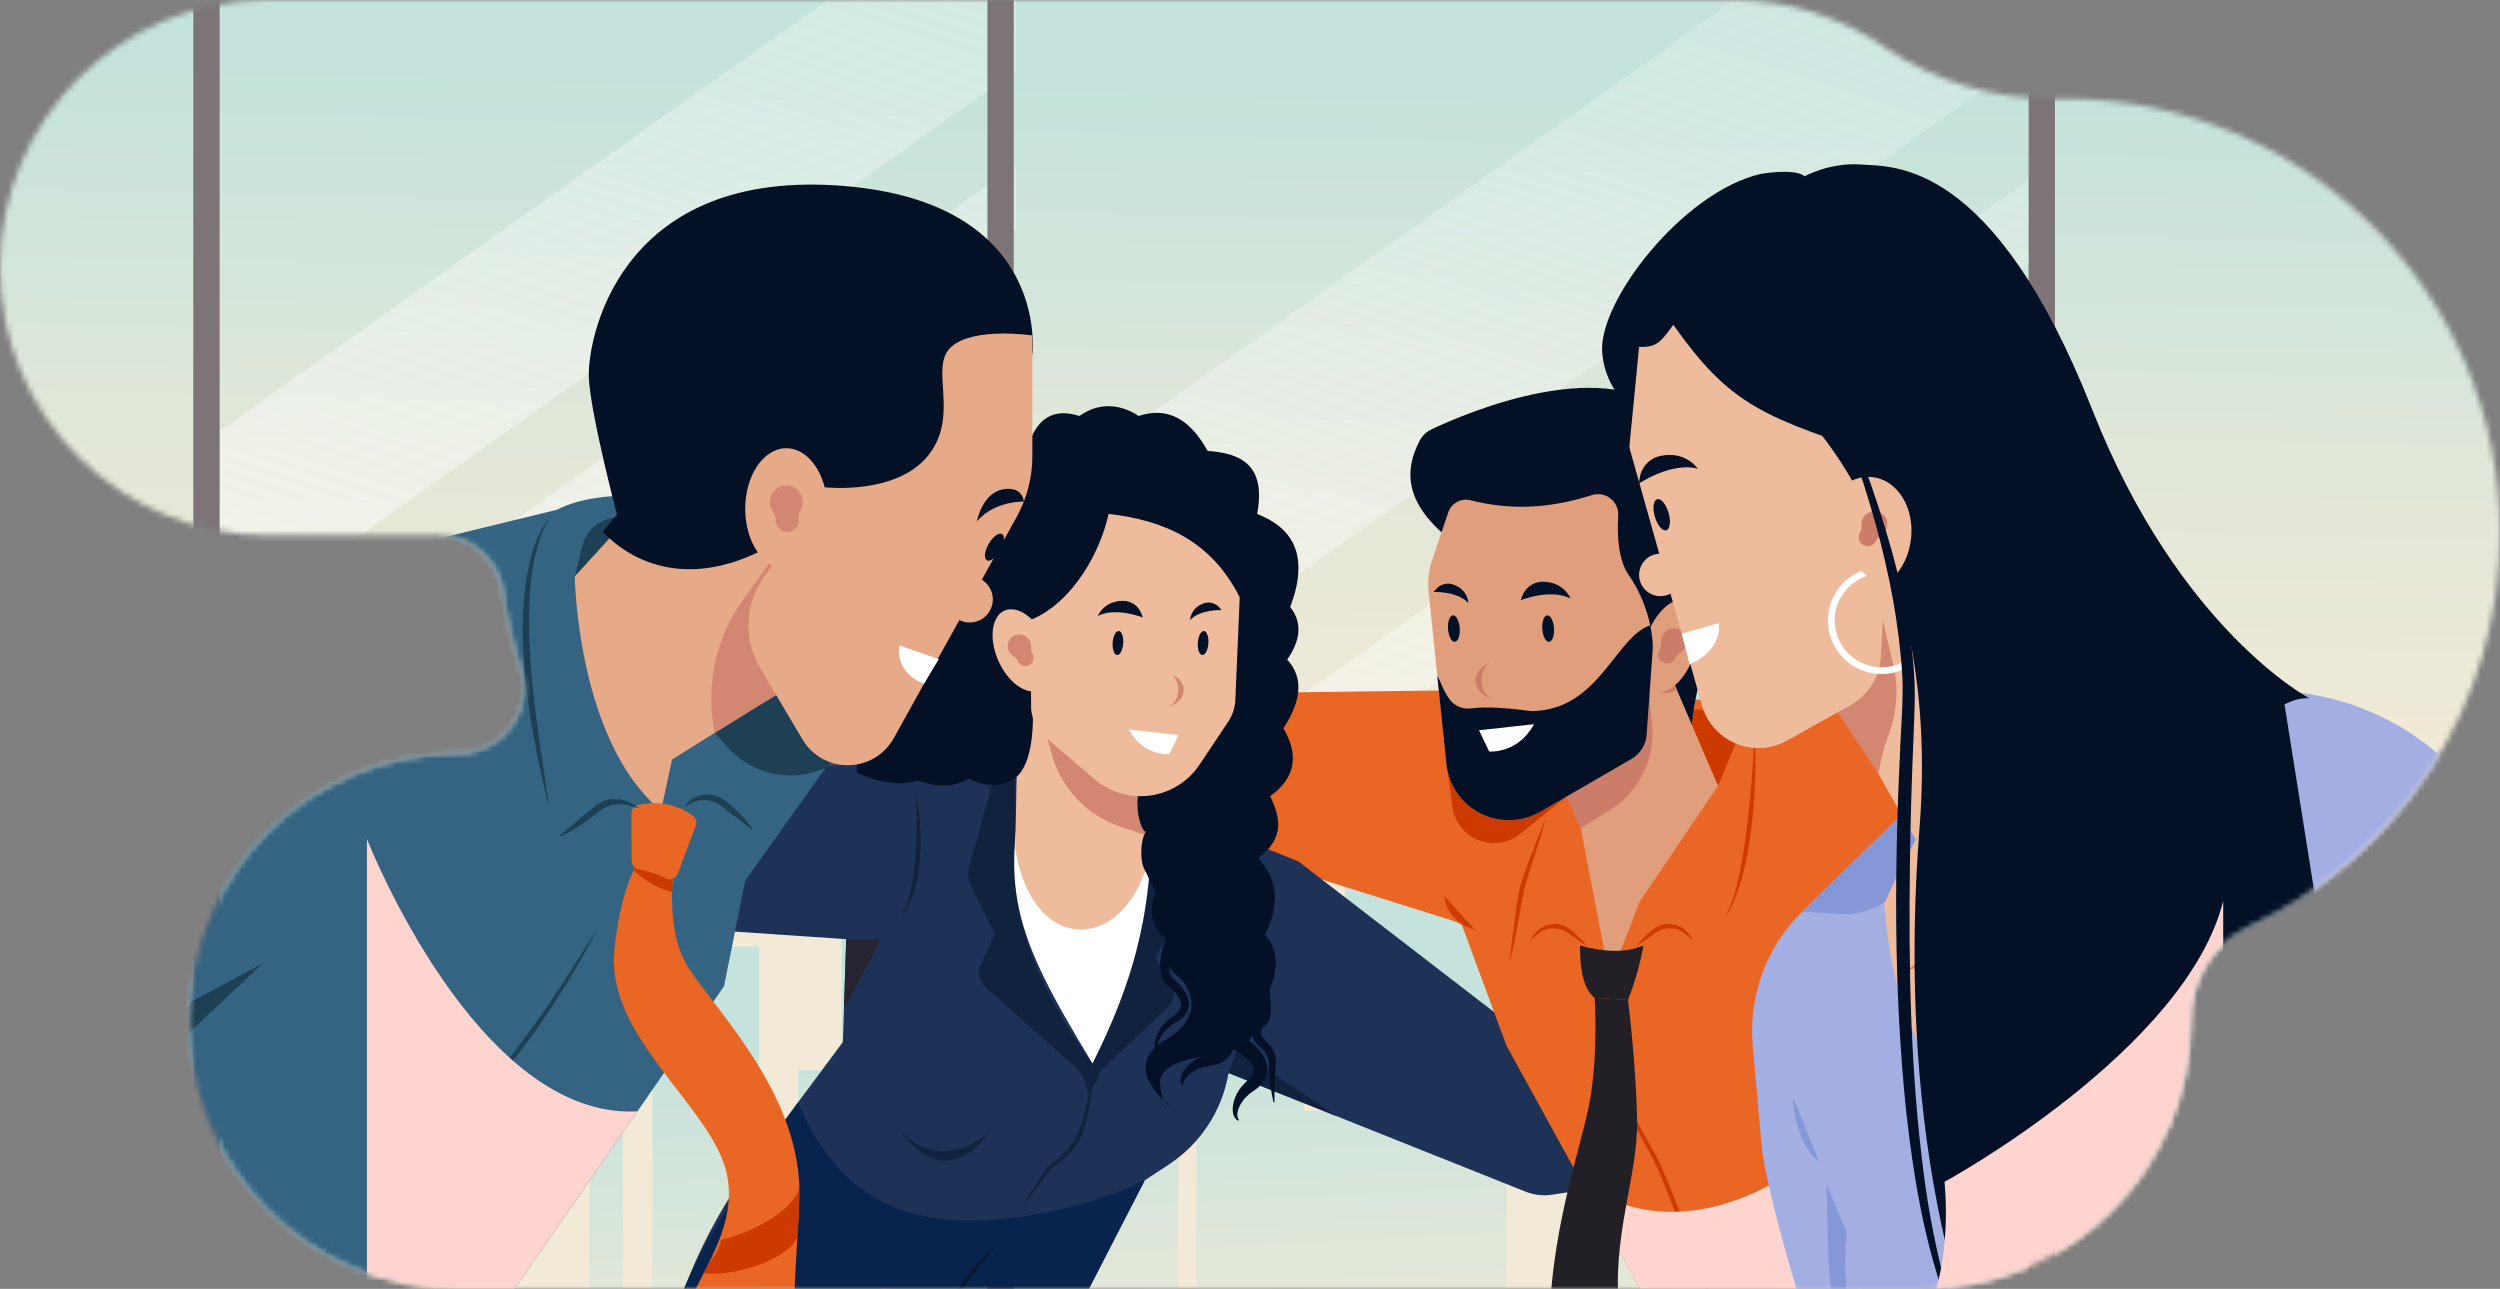 <svg width="450" height="232" viewBox="0 0 450 232" fill="none" xmlns="http://www.w3.org/2000/svg">
<rect x="0" y="0" width="450" height="232" fill="#808080" stroke="none"/>
<g clip-path="url(#clip0_266_476)">
<mask id="mask0_266_476" style="mask-type:luminance" maskUnits="userSpaceOnUse" x="0" y="0" width="450" height="232">
<path d="M371.658 17.788H369.675C358.835 17.788 348.177 14.645 339.254 8.497C331.477 3.139 322.047 0 311.881 0H48.266C21.608 0 0 21.568 0 48.178C0 74.788 21.608 96.356 48.266 96.356H78.842C84.794 96.356 89.776 100.777 90.58 106.666C91.218 111.322 92.266 115.848 93.684 120.204C96.171 127.824 90.454 135.64 82.425 135.64C55.767 135.64 34.159 157.208 34.159 183.818C34.159 210.428 55.767 231.996 82.425 231.996H346.04C372.698 231.996 394.306 210.423 394.306 183.818V183.688C394.286 176.542 398.219 169.919 404.708 166.897C431.456 154.454 450 127.382 450 95.983C450 52.794 414.927 17.784 371.658 17.784V17.788Z" fill="white"/>
</mask>
<g mask="url(#mask0_266_476)">
<path d="M529.276 -49.533H-71.118V248.876H529.276V-49.533Z" fill="url(#paint0_linear_266_476)"/>
<g style="mix-blend-mode:soft-light" opacity="0.35">
<path d="M483.135 145.045L369.891 207.005V203.087L478.081 144.526L483.135 145.045Z" fill="#F7F9F9"/>
</g>
<path d="M301.694 244.248H356.645V117.624H301.694V244.248Z" fill="url(#paint1_linear_266_476)"/>
<path d="M286.405 244.244H308.724V141.066H286.405V244.244Z" fill="url(#paint2_linear_266_476)"/>
<path d="M242.096 244.244H271.135V161.584H242.096V244.244Z" fill="url(#paint3_linear_266_476)"/>
<path d="M242.096 244.248H254.692V155.728H242.096V244.248Z" fill="url(#paint4_linear_266_476)"/>
<path d="M215.344 244.248H234.725V170.381H215.344V244.248Z" fill="url(#paint5_linear_266_476)"/>
<path d="M305.786 244.248H334.35V155.728H305.786V244.248Z" fill="url(#paint6_linear_266_476)"/>
<path d="M290.517 244.248H305.786V183.278H290.517V244.248Z" fill="url(#paint7_linear_266_476)"/>
<path d="M229.175 244.248H248.394V199.988H229.175V244.248Z" fill="url(#paint8_linear_266_476)"/>
<path d="M175.988 244.244H212.053V141.066H175.988V244.244Z" fill="url(#paint9_linear_266_476)"/>
<path d="M171.742 244.244H194.024V178.586H171.742V244.244Z" fill="url(#paint10_linear_266_476)"/>
<path d="M151.524 244.248H175.992V166.281H151.524V244.248Z" fill="url(#paint11_linear_266_476)"/>
<path d="M-14.566 244.244H7.716L7.716 178.586H-14.566L-14.566 244.244Z" fill="url(#paint12_linear_266_476)"/>
<path d="M-4.697 244.248H14.522L14.522 199.988H-4.697L-4.697 244.248Z" fill="url(#paint13_linear_266_476)"/>
<path d="M143.686 244.244H157.196V192.655H143.686V244.244Z" fill="url(#paint14_linear_266_476)"/>
<path d="M171.99 244.248H182.879V211.421H171.99V244.248Z" fill="url(#paint15_linear_266_476)"/>
<path d="M117.43 244.248H136.64V170.381H117.43L117.43 244.248Z" fill="url(#paint16_linear_266_476)"/>
<path d="M106.101 244.244H112.123V192.655H106.101V244.244Z" fill="url(#paint17_linear_266_476)"/>
<path d="M29.165 244.248H72.04L72.04 146.935H29.165L29.165 244.248Z" fill="url(#paint18_linear_266_476)"/>
<path d="M39.738 180.35H61.468L61.468 142.831H39.738V180.35Z" fill="url(#paint19_linear_266_476)"/>
<path d="M79.085 244.244H92.596L92.596 161.584H79.085L79.085 244.244Z" fill="url(#paint20_linear_266_476)"/>
<path d="M393.989 244.248H406.585V155.728H393.989V244.248Z" fill="url(#paint21_linear_266_476)"/>
<path d="M403.7 244.244H416.296V137.372H403.7V244.244Z" fill="url(#paint22_linear_266_476)"/>
<path d="M354.162 244.244H390.227V141.066H354.162V244.244Z" fill="url(#paint23_linear_266_476)"/>
<path d="M376.834 244.244H399.117V178.586H376.834V244.244Z" fill="url(#paint24_linear_266_476)"/>
<path d="M440.07 244.244H462.352V178.586H440.07V244.244Z" fill="url(#paint25_linear_266_476)"/>
<path d="M419.855 244.248H444.324V166.281H419.855V244.248Z" fill="url(#paint26_linear_266_476)"/>
<path d="M449.947 244.248H469.166V199.988H449.947V244.248Z" fill="url(#paint27_linear_266_476)"/>
<path d="M369.891 6.935L180.104 141.472V93.627L369.891 -40.914V6.935Z" fill="url(#paint28_linear_266_476)"/>
<path d="M369.891 44.09L180.104 178.627V163.568L369.891 29.031V44.09Z" fill="url(#paint29_linear_266_476)"/>
<path d="M182.883 12.707L37.166 115.998V79.265L182.883 -24.03V12.707Z" fill="url(#paint30_linear_266_476)"/>
<path d="M182.883 41.231L37.166 144.526V132.967L182.883 29.672V41.231Z" fill="url(#paint31_linear_266_476)"/>
<path d="M497.364 127.305L369.891 217.667V185.529L497.364 95.168V127.305Z" fill="url(#paint32_linear_266_476)"/>
<path d="M497.364 152.26L369.891 242.618V232.507L497.364 142.145V152.26Z" fill="url(#paint33_linear_266_476)"/>
<path d="M182.473 -49.358H177.735V242.975H182.473V-49.358Z" fill="#7D7478"/>
<path d="M369.895 -49.358H365.157V261.781H369.895V-49.358Z" fill="#7D7478"/>
<path d="M39.535 -49.358H34.797V261.781H39.535V-49.358Z" fill="#7D7478"/>
</g>
<mask id="mask1_266_476" style="mask-type:luminance" maskUnits="userSpaceOnUse" x="0" y="0" width="450" height="232">
<path d="M371.658 17.788H369.675C358.835 17.788 348.177 14.645 339.254 8.497C331.477 3.139 322.047 0 311.881 0H48.266C21.608 0 0 21.568 0 48.178C0 74.788 21.608 96.356 48.266 96.356H78.842C84.794 96.356 89.776 100.777 90.58 106.666C91.218 111.322 92.266 115.848 93.684 120.204C96.171 127.824 90.454 135.64 82.425 135.64C55.767 135.64 34.159 157.208 34.159 183.818C34.159 210.428 55.767 231.996 82.425 231.996H346.04C372.698 231.996 394.306 210.423 394.306 183.818V183.688C394.286 176.542 398.219 169.919 404.708 166.897C431.456 154.454 450 127.382 450 95.983C450 52.794 414.927 17.784 371.658 17.784V17.788Z" fill="white"/>
</mask>
<g mask="url(#mask1_266_476)">
<path d="M158.557 107.319C160.43 108.511 182.038 140.515 182.038 140.515L172.079 167.222L132.906 143.313L158.557 107.319Z" fill="#39576C"/>
<path d="M268.437 170.353L273.541 126.202L260.181 124.446C259.389 124.341 258.588 124.296 257.788 124.304L176.711 125.326V139.087L261.136 165.612C262.391 166.005 263.57 166.618 264.614 167.421L268.433 170.353H268.437Z" fill="#EA6625"/>
<path d="M109.559 139.769L163.071 137.108L197.003 140.243L233.73 155.067L284.527 194.184L334.639 191.094L335.565 206.457L279.42 215.043C277.783 215.294 276.113 215.1 274.577 214.487L221.138 193.138C220 199.899 216.092 205.881 210.346 209.641L206.056 212.451L192.192 239.373L199.798 265.594L175.927 275.879L168.321 248.649C168.321 248.649 164.648 274.573 162.551 274.573C160.455 274.573 115.069 259.526 115.069 259.526L120.514 240.059C123.63 228.918 128.766 218.442 135.673 209.15L151.723 187.561L152.32 169.051L102.217 165.648L109.563 139.769H109.559Z" fill="#1E3157"/>
<path d="M240.755 200.986L222.649 188.904L221.134 193.146L240.755 200.986Z" fill="#11223F"/>
<path d="M207.957 143.313L213.483 159.662C213.869 160.806 213.751 162.063 213.154 163.117L207.957 172.3L210.761 176.935C211.638 178.383 211.382 180.245 210.147 181.405L199.047 191.844C198.498 192.359 198.059 192.972 197.746 193.657L196.036 197.396L196.645 191.422C196.645 191.422 203.122 177.982 204.605 170.88C206.088 163.779 207.226 152.735 207.226 152.735L207.953 143.313H207.957Z" fill="#11223F"/>
<path d="M179.73 137.112L174.481 155.902C174.143 157.107 174.265 158.397 174.818 159.52L179.076 168.142L176.581 173.415C175.878 174.899 176.24 176.672 177.471 177.763L193.301 191.796C194.394 192.765 195.174 194.042 195.536 195.458L196.032 197.401L196.641 191.426C196.641 191.426 186.682 178.679 183.964 165.851C181.835 155.817 182.741 150.95 182.741 150.95V133.843L179.726 137.116L179.73 137.112Z" fill="#11223F"/>
<path d="M185.297 136.054C179.824 160.043 182.038 167.319 196.649 191.422C203.971 176.883 206.953 165.06 207.23 150.642L185.297 136.054Z" fill="white"/>
<path d="M194.289 74.881C198.319 72.001 202.334 73.109 204.954 74.881C210.391 73.06 214.348 75.704 217.371 81.163C223.421 81.589 227.919 83.71 226.29 92.511C232.848 95.083 235.708 100.091 232.234 109.27C234.546 112.169 234.014 115.357 231.702 118.723C234.945 122.301 233.969 126.539 231.007 131.089C233.86 135.924 233.206 140.028 228.63 143.313C230.443 147.077 231.337 150.829 226.461 154.479C229.971 158.161 230.451 162.744 227.692 168.284C229.845 170.58 230.313 173.743 228.561 178.047C228.407 180.504 230.223 184.885 225.579 185.363C225.38 189.086 220.362 189.216 215.795 190.262C215.795 190.262 208.449 191.309 208.798 195.15C209.148 198.99 210.545 198.99 210.545 198.99C210.545 198.99 201.277 192.181 209.846 187.119C218.416 182.058 212.471 176.12 212.471 176.12C210.017 174.242 208.879 172.068 210.541 169.266C207.226 167.741 206.567 163.442 208.099 160.587C205.426 155.886 203.626 151.323 207.226 148.63C203.585 144.534 206.758 142.007 210.375 139.087L187.117 125.501C187.117 125.501 185.874 138.592 182.038 140.511C178.202 142.429 174.351 140.162 174.351 140.162C171.929 141.63 168.934 141.821 165.257 140.511C162.291 141.427 158.695 141.095 154.238 139.083C153.978 134.16 155.973 130.68 162.108 129.86C160.012 125.553 161.023 123.27 163.855 122.179C159.784 117.085 161.649 113.723 165.603 110.973C162.051 109.253 161.978 105.494 164.554 100.185C163.169 95.662 163.12 91.428 169.101 88.488C171.762 83.666 175.09 80.413 180.12 81.155C181.506 78.669 183.367 78.673 185.366 79.411C186.881 75.412 189.555 73.384 194.284 74.873L194.289 74.881Z" fill="#031026"/>
<path d="M207.23 152.735C203.557 171.594 185.894 172.754 182.745 152.735L183.537 112.226H207.226V152.735H207.23Z" fill="#EEBC9C"/>
<path d="M183.541 124.783C183.676 126.904 184.96 128.153 187.414 128.506L189.705 119.088L183.541 124.783Z" fill="#D38671"/>
<path d="M184.667 119.088C186.601 126.681 186.552 137.108 182.749 140.012L172.868 127.772L184.667 119.088Z" fill="#031026"/>
<path d="M207.23 150.638L201.74 148.821C195.707 146.822 191.058 141.959 189.352 135.847L182.745 112.226L207.23 123.152V150.642V150.638Z" fill="#D38671"/>
<path d="M206.275 156.977C205.044 155.359 205.263 150.987 206.267 149.721C204.991 149.563 203.406 141.756 206.689 139.769L216.571 152.009L206.275 156.977Z" fill="#031026"/>
<path d="M185.471 111.602L185.606 127.638C185.788 129.629 186.743 131.467 188.263 132.768L197.003 140.247C199.315 142.226 202.256 143.313 205.304 143.313C209.566 143.313 213.548 141.188 215.913 137.643L221.077 129.909C221.857 128.737 222.304 127.374 222.365 125.967L223.149 107.517C217.94 97.179 209.347 93.631 199.542 92.507C198.145 99.053 193.248 108.454 185.48 111.597L185.471 111.602Z" fill="#EEBC9C"/>
<path d="M187.139 124.21C189.495 123.171 189.987 119.127 188.239 115.18C186.491 111.232 183.163 108.875 180.807 109.914C178.451 110.954 177.958 114.997 179.707 118.945C181.455 122.893 184.783 125.25 187.139 124.21Z" fill="#EEBC9C"/>
<path d="M216.534 162.497C212.788 161.361 209.103 173.476 210.907 175.852C212.674 177.402 215.194 180.091 213.406 182.552C212.658 183.575 211.61 183.964 210.655 184.67C209.404 185.655 207.563 187.971 208.627 189.577L208.526 189.703C206.905 188.109 208.579 185.185 209.903 183.899C210.822 182.954 212.512 182.354 212.605 180.877C212.569 179.482 211.313 178.424 210.366 177.503C209.785 177.041 209.269 176.477 209.07 175.747C208.359 172.912 209.359 169.951 210.472 167.356C211.464 165.271 213.808 161.114 216.612 162.355L216.538 162.501L216.534 162.497Z" fill="#031026"/>
<path d="M229.248 172.348C226.44 170.925 221.613 178.992 220.906 181.23C220.691 181.81 220.614 182.301 220.618 182.662C220.618 182.658 220.61 182.65 220.606 182.638C220.61 182.638 220.557 182.561 220.634 182.69C220.728 182.861 220.817 183.035 220.902 183.218C222.174 185.562 223.08 189.18 220.346 190.976C219.18 191.763 218.066 191.804 216.803 192.019C215.689 192.282 214.527 192.846 213.702 193.681C213.272 194.128 212.926 194.639 213.024 195.304L212.784 195.454C211.988 194.046 213.154 192.457 214.157 191.503C214.97 190.761 215.957 190.202 217.014 189.885C217.932 189.63 219.106 189.281 219.46 188.36C219.858 187.087 219.029 185.679 218.448 184.54C218.034 183.883 217.733 183.185 217.782 182.398C218.034 179.45 219.964 176.96 221.886 174.847C223.552 173.151 227.143 169.992 229.447 172.154L229.244 172.352L229.248 172.348Z" fill="#031026"/>
<path d="M227.18 173.743C224.84 173.857 224.295 178.079 223.925 179.933C223.649 182.119 223.308 184.625 224.019 186.657C224.072 186.791 224.145 186.86 224.076 186.811C224.08 186.811 223.998 186.766 224.124 186.848C227.204 188.884 229.967 192.457 226.542 195.669C226.014 196.176 225.433 196.464 224.888 196.898C224.011 197.632 223.226 198.658 222.865 199.769C222.682 200.361 222.601 200.97 222.987 201.521L222.84 201.765C221.496 200.86 221.825 198.921 222.296 197.615C222.69 196.585 223.32 195.644 224.124 194.89C224.831 194.253 225.725 193.414 225.628 192.432C225.412 191.114 224.039 190.23 223.011 189.468C222.349 189.07 221.764 188.571 221.455 187.849C220.358 185.104 220.963 182.013 221.731 179.263C222.459 177.004 224.25 172.571 227.281 173.472L227.188 173.739L227.18 173.743Z" fill="#031026"/>
<path d="M219.094 172.235C222.3 173.735 226.912 176.85 227.875 180.439C228.322 182.171 227.708 184.175 226.997 185.667C226.932 185.931 226.912 185.967 226.973 186.162C227.436 187.33 228.899 188.093 229.378 189.488C229.788 190.55 229.642 191.69 229.537 192.757C229.39 194.635 229.439 196.492 229.394 198.41L229.236 198.447C228.821 196.589 228.509 194.703 228.427 192.797C228.484 190.112 228.232 189.739 226.286 187.947C224.356 185.898 225.985 184.686 226.384 182.548C226.591 181.332 226.331 180.054 225.64 179.028C224.636 177.43 223.271 176.092 221.89 174.81C220.963 173.954 219.996 173.135 219.001 172.36L219.098 172.231L219.094 172.235Z" fill="#031026"/>
<path d="M152.316 169.055H158.614L151.914 181.632L152.316 169.055Z" fill="#272431"/>
<path d="M284.528 194.192C284.528 194.192 279.018 195.73 280.33 200.986L284.528 194.192Z" fill="#11223F"/>
<path d="M162.287 203.752C170.157 211.608 178.028 203.752 178.028 203.752C178.028 203.752 170.734 215.355 162.287 203.752Z" fill="#11223F"/>
<path d="M126.348 231.899C126.348 231.899 119.648 249.622 119.457 260.921C119.266 272.221 121.627 292.341 121.627 292.341H160.56L162.547 274.577L165.172 292.341H195.341C195.341 292.341 196.389 276.001 195.341 265.602C194.293 255.203 189.392 239.75 189.392 239.75L126.352 231.899H126.348Z" fill="#D8C9BB"/>
<path d="M119.445 265.602C119.445 265.602 144.446 281.443 159.138 275.068C173.826 268.688 159.792 230.982 159.792 230.982L121.099 257.953L119.445 262.641V265.602Z" fill="#BEA896"/>
<path d="M206.051 212.459C206.051 212.459 196.105 217.574 182.038 219.228C169.178 220.741 152.548 219.914 143.645 198.427C143.645 198.427 124.248 225.089 121.684 236.198C120.774 240.128 115.069 259.526 115.069 259.526C125.966 267.885 138.814 272.967 153.921 274.253C159.146 274.699 163.965 271.316 165.261 266.243C166.671 260.719 167.573 254.749 168.321 248.649C168.158 255.304 169.255 261.558 171.575 267.431C173.757 272.951 179.718 276.094 185.508 274.751C191.692 273.316 196.617 270.448 199.798 265.598L192.192 239.377L206.056 212.455L206.051 212.459Z" fill="#08234C"/>
<path d="M178.926 224.683C173.262 231.339 167.033 239.385 168.357 248.645L168.28 248.665C166.379 241.807 169.889 234.859 174.135 229.619C175.582 227.835 177.154 226.148 178.873 224.623L178.926 224.683Z" fill="#0A182D"/>
<path d="M196.82 194.071C196.694 195.64 196.479 197.194 196.194 198.743C195.711 201.103 195.272 203.452 194.118 205.638C192.785 207.747 190.884 209.255 188.889 210.683L189.043 210.525C187.702 212.435 185.553 215.019 184.362 216.986L184.285 216.965C184.785 215.712 185.569 214.621 186.268 213.477C186.995 212.35 187.727 211.218 188.486 210.115C190.323 208.704 192.168 207.175 193.447 205.228C194.549 203.176 195.081 200.852 195.69 198.613C196.076 197.1 196.426 195.58 196.747 194.055L196.828 194.071H196.82Z" fill="#11223F"/>
<path d="M164.948 143.309C166.094 148.926 166.318 159.321 162.795 164.054C162.649 164.237 162.474 164.395 162.316 164.561L162.25 164.509C163.339 163.065 163.782 161.248 164.14 159.504C164.481 157.731 164.664 155.935 164.786 154.138C165.034 150.537 165.042 146.919 164.867 143.317L164.948 143.313V143.309Z" fill="#11223F"/>
<path d="M205.446 110.433L205.722 111.155C205.722 111.155 200.895 109.205 197.6 110.88C197.6 110.88 198.669 108.106 202.22 108.15C203.658 108.166 204.934 109.091 205.45 110.438L205.446 110.433Z" fill="#031026"/>
<path d="M219.517 109.387L219.887 109.821C219.887 109.821 216.071 109.639 214.214 111.602C214.214 111.602 214.259 109.42 216.721 108.588C217.721 108.252 218.83 108.584 219.521 109.387H219.517Z" fill="#031026"/>
<path d="M202.182 115.807C202.264 114.614 201.903 113.618 201.377 113.582C200.851 113.546 200.358 114.484 200.276 115.677C200.194 116.87 200.555 117.867 201.081 117.903C201.607 117.939 202.1 117.001 202.182 115.807Z" fill="#031026"/>
<path d="M217.512 115.811C217.594 114.618 217.234 113.621 216.707 113.585C216.181 113.549 215.688 114.487 215.606 115.681C215.525 116.874 215.885 117.87 216.411 117.906C216.937 117.942 217.43 117.004 217.512 115.811Z" fill="#031026"/>
<path d="M212.13 132.302L210.484 135.753C210.484 135.753 205.84 136.2 203.191 131.316L212.134 132.302H212.13Z" fill="white"/>
<path d="M210.659 121.315C214.214 122.625 213.71 126.551 210.029 127.249C212.764 126.51 212.544 122.215 210.659 121.315Z" fill="#D38671"/>
<path d="M183.18 118.959C183.249 119.137 183.363 119.307 183.521 119.466C183.895 119.831 184.456 119.985 184.96 119.839C185.89 119.571 186.304 118.549 185.89 117.734C185.866 117.689 185.841 117.645 185.813 117.6C185.601 117.28 185.541 116.886 185.581 116.505C185.622 116.124 185.561 115.767 185.398 115.41C184.911 114.359 183.606 113.897 182.566 114.4C181.506 114.915 181.079 116.193 181.611 117.239C181.794 117.6 182.067 117.884 182.388 118.079C182.737 118.289 183.034 118.581 183.184 118.959H183.18Z" fill="#D38671"/>
<path d="M134.137 158.518L130.326 177.515L84.693 243.449L88.557 263.951L59.176 267.869H48.218L5.055 260.56L12.827 223.669L34.196 180.415L-4.149 198.049L8.841 125.164L19.808 117.697C29.324 111.216 39.929 106.495 51.115 103.762L100.275 91.741C102.595 90.544 105.687 89.648 110.205 89.311L160.597 121.384L134.137 158.518Z" fill="#346482"/>
<path d="M103.469 103.742L104.85 98.173C105.525 95.456 107.841 93.456 110.636 93.18L119.506 92.312L103.469 103.742Z" fill="#1E4054"/>
<path d="M128.648 131.9L130.948 134.48C135.466 139.55 142.804 141.018 148.931 138.069L159.447 124.061L139.716 125.115L128.648 131.9Z" fill="#1E4054"/>
<path d="M131.866 72.618L103.465 103.746C103.465 103.746 103.826 133.3 118.982 145.909L120.965 136.727L160.264 112.052L131.862 72.618H131.866Z" fill="#E7AA88"/>
<path d="M145.368 121.867C144.828 121.867 128.648 131.9 128.648 131.9C126.95 123.627 128.746 115.016 133.625 108.118C137.489 102.651 141.406 97.317 141.536 97.962C141.792 99.248 145.372 121.867 145.372 121.867H145.368Z" fill="#D38671"/>
<path d="M180.685 65.411C181.766 65.232 185.825 63.788 185.825 63.788C185.825 63.788 189.344 35.694 150.195 33.354C111.046 31.014 105.634 61.448 105.996 68.108C106.358 74.771 111.046 92.6 111.046 92.6L108.519 95.662C108.519 95.662 120.786 110.969 142.796 95.662L173.286 85.219L180.681 65.411H180.685Z" fill="#031026"/>
<path d="M185.825 60.386V82.104C185.825 85.949 184.846 89.733 182.977 93.095L160.877 132.878C159.024 136.216 155.343 138.11 151.544 137.684C148.594 137.351 145.969 135.66 144.454 133.105L136.791 120.175C133.849 115.211 134.04 109.002 137.278 104.228L148.488 87.713C148.488 87.713 161.47 89.181 167.155 81.885C172.839 74.593 167.155 66.084 171.214 62.438C175.273 58.792 185.829 60.382 185.829 60.382L185.825 60.386Z" fill="#E7AA88"/>
<path d="M141.532 102.468C145.616 102.468 148.927 97.591 148.927 91.574C148.927 85.558 145.616 80.681 141.532 80.681C137.448 80.681 134.137 85.558 134.137 91.574C134.137 97.591 137.448 102.468 141.532 102.468Z" fill="#E7AA88"/>
<path d="M174.55 112.048C176.848 112.048 178.71 110.188 178.71 107.895C178.71 105.601 176.848 103.742 174.55 103.742C172.252 103.742 170.389 105.601 170.389 107.895C170.389 110.188 172.252 112.048 174.55 112.048Z" fill="#E7AA88"/>
<path d="M154.01 279.192L133.264 272.784C130.464 271.921 128.124 269.97 126.787 267.37C124.126 262.195 120.18 253.037 120.725 245.161C121.537 233.411 133.308 223.686 130.875 211.531C128.441 199.376 108.954 186.815 110.579 171.014C112.204 155.213 117.434 151.81 117.434 151.81H121.944C121.944 151.81 118.697 166.204 123.975 174.279C129.253 182.354 144.677 197.753 143.865 215.984C143.052 234.218 141.512 243.563 145.49 252.587C146.339 254.513 150.601 259.145 154.701 263.343C159.089 267.836 158.772 275.092 154.014 279.197L154.01 279.192Z" fill="#EA6625"/>
<path d="M121.066 158.271L114.268 156.154L114.049 156.608C115.642 158.169 117.572 159.617 120.961 160.587L121.066 158.267V158.271Z" fill="#CD3A00"/>
<path d="M113.671 146.319C113.626 148.391 113.679 152.763 113.712 155.034C113.724 155.797 114.317 156.413 115.081 156.47C116.601 156.584 118.173 157.083 119.819 158.056C120.615 158.526 121.639 158.19 121.968 157.326L125.263 148.561C125.495 147.949 125.292 147.251 124.764 146.866C121.802 144.717 118.482 144.06 114.797 144.927C114.147 145.082 113.687 145.653 113.671 146.319Z" fill="#EA6625"/>
<path d="M123.281 145.045C124.869 142.713 128.319 142.372 130.521 144.084C132.427 145.597 134.113 147.166 135.45 149.235L135.377 149.332C134.438 148.63 133.504 147.921 132.581 147.203L129.798 145.061C128.429 144.011 126.515 143.731 124.898 144.352C124.353 144.538 123.862 144.859 123.354 145.151L123.289 145.045H123.281Z" fill="#1E4054"/>
<path d="M114.764 145.422C114.451 145.345 114.033 145.199 113.736 145.106C111.729 144.437 109.429 144.729 107.804 146.091C105.61 147.831 103.367 149.478 100.742 150.577L100.665 150.484C102.481 148.918 105.175 146.708 107.04 145.142C109.38 143.244 112.542 143.48 114.833 145.317L114.768 145.418L114.764 145.422Z" fill="#1E4054"/>
<path d="M98.731 93.683C97.829 95.001 97.272 96.563 96.825 98.088C96.228 100.104 95.866 102.286 95.623 104.366C95.399 106.435 95.285 108.69 95.233 110.762C95.285 112.323 95.212 114.031 95.31 115.584L95.48 118.8C96.021 127.431 97.544 135.985 98.751 144.538L98.633 144.567C98.109 142.251 96.89 137.266 96.516 135.019C95.554 130.238 94.822 125.355 94.404 120.504C93.924 114.562 93.892 108.495 95.037 102.622C95.44 100.521 96.053 98.331 96.951 96.388C97.398 95.395 97.927 94.43 98.65 93.594L98.735 93.679L98.731 93.683Z" fill="#1E4054"/>
<path d="M107.784 166.727C101.904 178.387 90.032 196.869 78.956 203.748L78.911 203.683C85.262 199.019 90.097 192.635 94.773 186.381C99.454 180.123 103.688 173.196 107.784 166.731V166.727Z" fill="#1E4054"/>
<path d="M59.213 224.533C56.892 230.925 54.577 237.439 53.983 244.252C53.829 245.226 53.894 246.199 53.804 247.197L53.723 247.209C53.045 241.292 54.475 235.342 56.649 229.863C57.384 228.029 58.197 226.229 59.139 224.493L59.209 224.533H59.213Z" fill="#1E4054"/>
<path d="M34.196 180.415L47.271 173.439L29.312 190.303L34.196 180.415Z" fill="#1E4054"/>
<path d="M143.767 213.968C142.629 218.15 135.113 221.889 129.786 223.199C129.359 225.77 127.779 226.626 126.677 229.165C131.764 229.903 141.715 226.857 143.519 222.716C143.877 218.766 143.93 217.963 143.767 213.972V213.968Z" fill="#CD3A00"/>
<path d="M184.293 90.289C184.293 90.289 179.088 90.078 175.834 93.846C175.834 93.846 176.825 88.577 180.75 88.038C184.179 87.567 184.289 90.289 184.289 90.289H184.293Z" fill="#031026"/>
<path d="M180.039 99.088C180.793 97.784 180.94 96.46 180.366 96.129C179.793 95.799 178.717 96.588 177.963 97.892C177.209 99.195 177.063 100.52 177.636 100.85C178.209 101.181 179.285 100.392 180.039 99.088Z" fill="#031026"/>
<path d="M168.987 118.634L166.334 123.051C166.334 123.051 161.243 121.595 161.856 116.164L168.987 118.638V118.634Z" fill="white"/>
<path d="M143.779 93.375C143.82 93.643 143.804 93.927 143.718 94.227C143.519 94.933 142.946 95.508 142.231 95.683C140.911 96.007 139.692 95.058 139.623 93.772C139.623 93.7 139.623 93.626 139.623 93.558C139.655 93.022 139.452 92.495 139.139 92.061C138.838 91.647 138.643 91.148 138.595 90.605C138.448 88.991 139.712 87.51 141.329 87.401C142.979 87.287 144.397 88.545 144.482 90.187C144.511 90.751 144.381 91.286 144.129 91.749C143.856 92.248 143.698 92.811 143.779 93.375Z" fill="#D38671"/>
<g style="mix-blend-mode:multiply">
<path d="M66.051 151.023C66.051 151.023 85.826 201.655 114.736 200.041L89.467 236.55H66.051V151.019V151.023Z" fill="#FFD3CE"/>
</g>
<path d="M263.037 166.212L271.147 188.174L296.563 234.442C298.96 247.014 301.085 260.569 308.919 265.602C312.185 267.699 319.649 262.523 325.444 260.962C334.208 263.89 343.431 265.938 355.348 262.795C361.378 259.218 366.026 254.959 368.684 249.707C370.797 245.53 370.898 240.622 369.037 236.327L354.865 203.663C353.796 201.197 353.057 198.605 352.663 195.945L348.807 169.834L407.816 156.482L416.735 146.01L408.271 139.477C403.355 135.68 397.427 133.417 391.23 132.959L343.021 126.632L315.716 128.997L314.518 127.873C313.388 126.819 311.921 126.202 310.377 126.133L305.185 125.91L258.986 124.284L263.033 166.204L263.037 166.212Z" fill="#EA6625"/>
<path d="M260.356 137.518L261.465 145.333C261.879 148.245 263.96 150.646 266.788 151.469C269.136 152.155 271.672 151.652 273.581 150.123L281.984 143.39L260.356 137.522V137.518Z" fill="#CD3A00"/>
<path d="M299.675 127.346L308.236 127.893C310.341 128.027 312.092 129.56 312.498 131.625C312.677 132.525 312.584 133.462 312.226 134.31L309.24 141.46L299.675 127.35V127.346Z" fill="#CD3A00"/>
<path d="M257.698 77.266C263.939 74.317 289.854 63.176 301.577 75.449C301.577 75.449 307.627 75.96 310.889 80.814C317.317 92.511 305.307 117.912 304.461 131.089L261.571 97.573C252.92 90.877 252.623 84.972 255.512 79.371C255.988 78.45 256.756 77.708 257.694 77.262L257.698 77.266Z" fill="#031026"/>
<path d="M295.108 162.335L289.773 176.299L284.527 149.028L275.523 127.999L299.159 117.912L309.244 141.46L295.108 162.335Z" fill="#E19E7D"/>
<path d="M296.506 123.014C297.599 124.706 299.821 125.249 301.572 124.259L301.816 124.122L300.264 120.224L296.506 123.018V123.014Z" fill="#CB7D6A"/>
<path d="M284.527 149.028L289.554 145.994C294.929 142.75 297.968 136.727 297.383 130.485L296.242 118.298L273.541 124.641L284.523 149.032L284.527 149.028Z" fill="#CB7D6A"/>
<path d="M305.013 117.768C306.567 113.24 305.877 108.902 303.472 108.08C301.067 107.257 297.857 110.262 296.303 114.79C294.749 119.318 295.439 123.656 297.844 124.479C300.249 125.301 303.459 122.297 305.013 117.768Z" fill="#E19E7D"/>
<path d="M260.685 92.223L257.739 100.963C257.154 102.699 256.951 104.541 257.138 106.362L260.356 137.518C260.847 142.291 264.313 146.233 268.994 147.337C271.81 148.002 274.772 147.564 277.275 146.116L293.69 136.601C295.262 135.693 296.278 134.062 296.404 132.253L297.513 116.554C297.513 116.554 297.615 109.89 293.154 103.478C291.284 100.789 291.065 96.376 291.28 92.807C291.431 90.268 288.968 88.35 286.543 89.117C278.319 91.72 271.533 91.757 264.687 90.045C262.989 89.62 261.246 90.564 260.685 92.219V92.223Z" fill="#E19E7D"/>
<path d="M275.84 127.995C275.629 127.999 275.414 127.983 275.202 127.954C271.115 127.403 267.482 127.159 264.748 127.512C263.249 127.707 261.753 127.058 260.88 125.825C259.555 123.947 259.344 122.584 258.718 121.708L260.352 137.518C260.843 142.291 264.309 146.233 268.99 147.337C271.806 148.002 274.768 147.564 277.271 146.116L293.686 136.601C295.258 135.693 296.274 134.062 296.4 132.253L297.509 116.554C297.509 116.554 297.534 114.943 297.03 112.547C290.752 114.68 287.81 127.764 275.84 127.991V127.995Z" fill="#031026"/>
<path d="M278.095 147.657C277.161 151.899 275.438 155.898 274.361 160.084C273.435 164.31 272.98 168.641 271.802 172.819L271.72 172.807C272.289 168.982 272.756 163.616 273.573 159.893C273.984 158.036 275.003 155.513 275.69 153.72L278.022 147.629L278.1 147.657H278.095Z" fill="#CD3A00"/>
<path d="M275.495 169.112C276.328 167.777 277.498 166.561 279.144 166.362C280.383 166.184 281.704 166.532 282.675 167.327C282.943 167.55 283.248 167.794 283.499 168.033C284.219 168.678 284.913 169.363 285.523 170.154L285.474 170.219L283.122 168.548C281.216 166.897 278.64 166.492 276.653 168.248L275.544 169.169L275.491 169.108L275.495 169.112Z" fill="#CD3A00"/>
<path d="M294.665 170.158C295.6 168.97 296.664 167.976 297.847 167.076C299.687 165.827 302.426 166.159 303.807 167.923C304.116 168.305 304.425 168.686 304.693 169.112L304.64 169.173L303.531 168.252C302.113 166.95 299.886 166.735 298.241 167.733C297.428 168.26 295.535 169.655 294.71 170.223L294.661 170.158H294.665Z" fill="#CD3A00"/>
<path d="M315.871 132.489C316.346 141.111 315.432 156.194 311.357 163.758C311.19 164.058 310.979 164.338 310.792 164.626L310.723 164.586C312.027 162.193 312.641 159.492 313.201 156.843C313.742 154.175 314.132 151.477 314.457 148.772C314.794 146.071 315.058 143.358 315.282 140.641C315.501 137.923 315.676 135.206 315.789 132.484H315.871V132.489Z" fill="#CD3A00"/>
<path d="M348.807 169.838L346.084 164.606L361.236 167.027L348.807 169.838Z" fill="#CD3A00"/>
<path d="M289.814 176.299C290.143 179.973 290.382 183.656 290.671 187.33C290.988 191.881 292.113 196.35 294.011 200.483C295.092 203.014 296.668 205.305 297.928 207.751C299.447 210.602 301.089 214.942 302.32 217.971C304.697 224.006 308.041 232.625 310.044 238.712C312.145 244.82 315.164 253.605 317.09 259.697L317.012 259.725C312.6 247.7 306.383 229.96 301.564 218.271C300.187 214.852 298.956 211.368 297.27 208.091C295.543 204.835 293.519 201.716 292.373 198.183C291.138 194.703 290.431 191.041 290.24 187.354L289.728 176.307H289.81L289.814 176.299Z" fill="#CD3A00"/>
<path d="M259.957 161.288C259.957 161.288 260.36 166.09 265.467 167.319L259.957 161.288Z" fill="#CD3A00"/>
<path d="M274.016 107.242L273.711 108.041C273.711 108.041 279.054 105.879 282.703 107.736C282.703 107.736 281.521 104.666 277.592 104.715C275.999 104.735 274.589 105.757 274.02 107.246L274.016 107.242Z" fill="#031026"/>
<path d="M258.446 106.086L258.036 106.564C258.036 106.564 262.261 106.362 264.313 108.535C264.313 108.535 264.264 106.122 261.542 105.198C260.437 104.824 259.21 105.189 258.446 106.086Z" fill="#031026"/>
<path d="M278.83 115.538C279.412 115.498 279.811 114.395 279.72 113.075C279.629 111.754 279.084 110.716 278.502 110.756C277.92 110.795 277.521 111.898 277.612 113.219C277.703 114.54 278.248 115.578 278.83 115.538Z" fill="#031026"/>
<path d="M261.861 115.536C262.444 115.496 262.842 114.393 262.751 113.073C262.661 111.752 262.115 110.714 261.533 110.753C260.951 110.793 260.553 111.896 260.643 113.217C260.734 114.538 261.279 115.576 261.861 115.536Z" fill="#031026"/>
<path d="M266.223 131.446L268.047 135.267C268.047 135.267 273.187 135.762 276.121 130.355L266.223 131.446Z" fill="white"/>
<path d="M268.25 119.283C264.317 120.731 264.874 125.079 268.949 125.853C265.922 125.034 266.166 120.281 268.25 119.283Z" fill="#CB7D6A"/>
<path d="M301.629 118.391C301.552 118.59 301.43 118.776 301.251 118.951C300.837 119.356 300.219 119.522 299.663 119.364C298.631 119.068 298.172 117.941 298.635 117.032C298.659 116.979 298.688 116.931 298.72 116.886C298.952 116.529 299.021 116.095 298.98 115.673C298.94 115.252 299 114.854 299.183 114.465C299.72 113.305 301.166 112.79 302.316 113.35C303.466 113.909 303.962 115.337 303.372 116.493C303.169 116.89 302.869 117.202 302.515 117.422C302.129 117.657 301.8 117.977 301.633 118.395L301.629 118.391Z" fill="#CB7D6A"/>
<g style="mix-blend-mode:multiply">
<path d="M283.231 210.168C287.376 218.438 317.459 231.724 350.452 180.975L361.033 236.555L297.03 236.899L296.563 234.437L283.231 210.168Z" fill="#FFD3CE"/>
</g>
<path d="M284.397 170.191C284.369 174.985 285.202 178.217 287.047 179.624L293.048 179.989C294.287 176.781 295.218 173.516 295.823 170.191C292.792 171.472 288.981 171.472 284.397 170.191Z" fill="#221F27"/>
<path d="M286.99 266.839L295.583 272.464C296.307 272.939 297.282 272.671 297.66 271.896L301.345 264.417C301.954 263.176 301.861 261.708 301.085 260.56C298.488 256.724 292.727 247.189 291.516 236.559C289.944 222.729 294.872 211.798 294.681 201.639C294.49 191.483 293.044 179.985 293.044 179.985L287.043 179.62C287.043 179.62 287.672 189.025 286.275 197.587C284.877 206.149 278.555 222.209 278.928 241.227C279.172 253.54 284.186 262.905 285.787 265.59C286.088 266.092 286.498 266.514 286.986 266.839H286.99Z" fill="#221F27"/>
<path d="M355.507 133.701L324.42 164.083C317.975 170.381 314.701 179.231 315.497 188.198L317.122 206.477C317.78 213.879 327.231 248.604 332.412 253.941L344.675 253.524L332.404 221.877C329.035 236.546 339.486 254.25 350.074 258.674C349.993 258.606 353.337 260.037 350.074 258.674C354.536 262.483 360.59 276.909 360.062 276.345C367.55 275.4 475.565 263.31 475.565 263.31L455.233 227.044C465.989 225.454 475.192 218.973 483.769 210.517L449.289 148.501C439.391 130.696 419.128 121.287 399.105 125.192L355.507 133.705V133.701Z" fill="#A3AEE3"/>
<path d="M324.054 114.372L344.845 151.202C340.928 153.842 338.755 158.397 339.173 163.097C340.355 176.432 344.78 200.905 363.138 196.569C410.579 185.367 392.372 132.038 392.372 132.038L377.521 135.822L349.774 91.408L324.054 114.376V114.372Z" fill="#EEBC9C"/>
<path d="M344.159 101.965C348.079 103.109 351.716 103.125 354.54 99.962L346.304 91.781L344.159 101.965Z" fill="#D38671"/>
<path d="M338.133 139.314L338.267 138.519C338.62 136.435 339.132 134.374 339.896 132.403C341.469 128.356 341.79 123.911 340.79 119.648L335.764 98.246L319.849 111.703L338.129 139.314H338.133Z" fill="#D38671"/>
<path d="M297.347 76.15C297.347 76.15 289.212 72.671 288.4 63.509C287.583 54.343 302.925 34.506 316.943 31.306C316.943 31.306 323.014 30.207 324.834 31.728C324.834 31.728 329.377 29.185 335.025 29.615C340.672 30.045 358.729 28.402 376.648 73.847C392.222 113.337 415.654 125.679 415.654 125.679C409.462 125.561 408.592 131.515 396.732 130.607C396.732 130.607 382.421 139.992 372.926 134.115C363.43 128.238 345.512 91.785 345.512 91.785L297.347 76.15Z" fill="#031026"/>
<path d="M295.035 62.45L293.316 80.117C293.292 80.385 293.316 80.656 293.385 80.916L306.351 126.973C307.391 130.668 310.361 133.502 314.107 134.379C316.671 134.975 319.365 134.593 321.661 133.312L333.168 126.875C336.317 125.115 338.344 121.871 338.543 118.277L340.534 82.627C317.057 75.088 311.523 72.995 301.191 58.459C298.846 61.72 298.131 62.531 295.035 62.45Z" fill="#EEBC9C"/>
<path d="M298.866 107.302C300.98 107.302 302.694 105.592 302.694 103.482C302.694 101.372 300.98 99.662 298.866 99.662C296.753 99.662 295.039 101.372 295.039 103.482C295.039 105.592 296.753 107.302 298.866 107.302Z" fill="#EEBC9C"/>
<path d="M295.145 86.03L294.99 87.056C294.99 87.056 300.78 83.102 305.603 84.363C305.603 84.363 303.397 81.021 298.736 82.096C296.847 82.53 295.433 84.116 295.145 86.03Z" fill="#031026"/>
<path d="M299.927 95.459C300.607 95.26 300.793 93.847 300.342 92.3C299.89 90.754 298.972 89.661 298.292 89.859C297.611 90.058 297.425 91.472 297.876 93.018C298.328 94.564 299.246 95.657 299.927 95.459Z" fill="#031026"/>
<path d="M302.718 114.071L304.124 119.563C304.124 119.563 309.869 117.499 309.394 112.161L302.718 114.071Z" fill="white"/>
<path d="M324.416 164.079L327.841 164.318C332.855 164.671 335.118 164.89 339.384 162.233L340.693 159.289C341.924 156.519 343.313 153.818 344.845 151.202L342.269 146.635L324.42 164.079H324.416Z" fill="#8697D7"/>
<path d="M414.151 168.812C414.151 168.812 412.919 177.041 416.654 181.186L414.151 168.812Z" fill="#8697D7"/>
<path d="M322.717 197.542C322.717 197.542 323.054 205.853 327.5 209.231L322.717 197.542Z" fill="#8697D7"/>
<path d="M421.253 188.616C421.253 188.616 446.758 226.387 447.619 226.59C448.48 226.792 455.229 227.036 455.229 227.036L464.826 244.155L450.951 236.928C443.235 232.908 437.164 226.33 433.784 218.324L421.253 188.616Z" fill="#8697D7"/>
<path d="M381.41 225.45C383.267 229.692 385.96 233.618 389.776 236.259C391.433 237.39 393.27 238.262 395.212 238.785C397.126 239.39 399.239 239.523 401.258 239.609C402.441 239.6 403.838 239.519 405.017 239.418C408.381 239.085 411.749 238.299 415.187 237.5L415.248 237.65C405.691 241.778 393.526 243.559 386.005 234.746C383.713 232.089 382.08 228.881 381.247 225.478L381.406 225.446L381.41 225.45Z" fill="#8697D7"/>
<path d="M328.771 213.052L332.4 221.873C332.4 221.873 329.531 243.539 342.826 253.585L341.461 252.441C333.891 246.098 329.405 236.822 329.141 226.959L328.767 213.052H328.771Z" fill="#8697D7"/>
<path d="M373.186 165.445C373.186 165.445 376.936 160.295 388.37 159.589L373.186 165.445Z" fill="#D38671"/>
<path d="M343.35 174.717C343.35 174.717 347.336 169.749 358.794 169.582L343.35 174.717Z" fill="#D38671"/>
<path d="M325.11 75.149C325.11 75.149 349.465 98.473 345.52 148.943C343.496 174.843 343.037 223.479 365.08 263.813L431.565 254.822L410.839 124.442L349.77 71.024L325.106 75.149H325.11Z" fill="#031026"/>
<path d="M343.976 97.094C344.663 91.444 341.581 86.423 337.092 85.879C332.604 85.335 328.408 89.475 327.721 95.125C327.034 100.775 330.116 105.796 334.605 106.34C339.093 106.884 343.289 102.744 343.976 97.094Z" fill="#EEBC9C"/>
<path d="M337.735 97.277C337.657 97.475 337.536 97.662 337.357 97.836C336.942 98.242 336.325 98.408 335.768 98.25C334.736 97.954 334.277 96.826 334.74 95.918C334.764 95.865 334.793 95.817 334.825 95.772C335.057 95.415 335.126 94.981 335.085 94.559C335.045 94.138 335.106 93.74 335.289 93.351C335.825 92.191 337.271 91.676 338.421 92.235C339.571 92.795 340.067 94.223 339.478 95.379C339.275 95.776 338.974 96.088 338.62 96.307C338.234 96.543 337.905 96.863 337.739 97.281L337.735 97.277Z" fill="#CB7D6A"/>
<path d="M342.476 119.206V119.198C341.331 119.774 340.047 120.106 338.681 120.106C334.029 120.106 330.242 116.326 330.242 111.683C330.242 107.951 332.688 104.784 336.061 103.681L335.053 102.752C331.522 104.188 329.023 107.651 329.023 111.687C329.023 117.004 333.355 121.327 338.681 121.327C340.026 121.327 341.31 121.051 342.476 120.553V119.21V119.206Z" fill="white"/>
<path d="M328.593 67.406C333.501 77.594 337.462 88.249 340.522 99.146C342.513 106.475 344.126 114.011 344.557 121.619C344.809 124.872 344.532 129.727 344.415 133.052C344.11 140.531 343.866 148.006 343.789 155.489C343.533 174.133 343.878 192.854 346.288 211.36C346.999 216.896 348.014 222.408 349.307 227.835C350.456 232.341 351.834 236.826 353.687 241.097L354.873 243.644L354.662 243.766C352.789 240.497 351.298 237.029 350.026 233.492C346.251 222.854 344.427 211.636 343.155 200.459C340.786 178.038 340.989 155.432 342.115 132.943C342.277 129.739 342.619 124.904 342.419 121.712C341.286 102.975 335.232 84.85 328.365 67.499L328.588 67.406H328.593Z" fill="#031026"/>
<g style="mix-blend-mode:multiply">
<path d="M336.43 245.98C346.145 244.69 351.505 229.794 350.018 212.731C350.018 212.731 393.351 189.131 400.177 162.189V247.72H336.69L336.426 245.98H336.43Z" fill="#FFD3CE"/>
</g>
</g>
</g>
<defs>
<linearGradient id="paint0_linear_266_476" x1="232.828" y1="-63.626" x2="225.5" y2="256.736" gradientUnits="userSpaceOnUse">
<stop offset="0.25" stop-color="#C5E3DC"/>
<stop offset="0.46" stop-color="#E1E7D8"/>
<stop offset="0.62" stop-color="#F2EAD6"/>
</linearGradient>
<linearGradient id="paint1_linear_266_476" x1="326.216" y1="123.489" x2="337.454" y2="343.028" gradientUnits="userSpaceOnUse">
<stop offset="0.25" stop-color="#C5E3DC"/>
<stop offset="0.46" stop-color="#E1E7D8"/>
<stop offset="0.62" stop-color="#F2EAD6"/>
</linearGradient>
<linearGradient id="paint2_linear_266_476" x1="294.096" y1="125.131" x2="305.334" y2="344.674" gradientUnits="userSpaceOnUse">
<stop offset="0.25" stop-color="#C5E3DC"/>
<stop offset="0.46" stop-color="#E1E7D8"/>
<stop offset="0.62" stop-color="#F2EAD6"/>
</linearGradient>
<linearGradient id="paint3_linear_266_476" x1="252.729" y1="127.249" x2="263.967" y2="346.791" gradientUnits="userSpaceOnUse">
<stop offset="0.25" stop-color="#C5E3DC"/>
<stop offset="0.46" stop-color="#E1E7D8"/>
<stop offset="0.62" stop-color="#F2EAD6"/>
</linearGradient>
<linearGradient id="paint4_linear_266_476" x1="244.676" y1="127.662" x2="255.914" y2="347.201" gradientUnits="userSpaceOnUse">
<stop offset="0.25" stop-color="#C5E3DC"/>
<stop offset="0.46" stop-color="#E1E7D8"/>
<stop offset="0.62" stop-color="#F2EAD6"/>
</linearGradient>
<linearGradient id="paint5_linear_266_476" x1="221" y1="128.875" x2="232.238" y2="348.414" gradientUnits="userSpaceOnUse">
<stop offset="0.25" stop-color="#C5E3DC"/>
<stop offset="0.46" stop-color="#E1E7D8"/>
<stop offset="0.62" stop-color="#F2EAD6"/>
</linearGradient>
<linearGradient id="paint6_linear_266_476" x1="316.163" y1="124.004" x2="327.401" y2="343.543" gradientUnits="userSpaceOnUse">
<stop offset="0.25" stop-color="#C5E3DC"/>
<stop offset="0.46" stop-color="#E1E7D8"/>
<stop offset="0.62" stop-color="#F2EAD6"/>
</linearGradient>
<linearGradient id="paint7_linear_266_476" x1="293.6" y1="125.16" x2="304.839" y2="344.699" gradientUnits="userSpaceOnUse">
<stop offset="0.25" stop-color="#C5E3DC"/>
<stop offset="0.46" stop-color="#E1E7D8"/>
<stop offset="0.62" stop-color="#F2EAD6"/>
</linearGradient>
<linearGradient id="paint8_linear_266_476" x1="233.957" y1="128.21" x2="245.195" y2="347.753" gradientUnits="userSpaceOnUse">
<stop offset="0.25" stop-color="#C5E3DC"/>
<stop offset="0.46" stop-color="#E1E7D8"/>
<stop offset="0.62" stop-color="#F2EAD6"/>
</linearGradient>
<linearGradient id="paint9_linear_266_476" x1="190.827" y1="130.42" x2="202.065" y2="349.959" gradientUnits="userSpaceOnUse">
<stop offset="0.25" stop-color="#C5E3DC"/>
<stop offset="0.46" stop-color="#E1E7D8"/>
<stop offset="0.62" stop-color="#F2EAD6"/>
</linearGradient>
<linearGradient id="paint10_linear_266_476" x1="178.751" y1="131.037" x2="189.989" y2="350.575" gradientUnits="userSpaceOnUse">
<stop offset="0.25" stop-color="#C5E3DC"/>
<stop offset="0.46" stop-color="#E1E7D8"/>
<stop offset="0.62" stop-color="#F2EAD6"/>
</linearGradient>
<linearGradient id="paint11_linear_266_476" x1="159.995" y1="131.998" x2="171.234" y2="351.537" gradientUnits="userSpaceOnUse">
<stop offset="0.25" stop-color="#C5E3DC"/>
<stop offset="0.46" stop-color="#E1E7D8"/>
<stop offset="0.62" stop-color="#F2EAD6"/>
</linearGradient>
<linearGradient id="paint12_linear_266_476" x1="-7.066" y1="140.547" x2="4.172" y2="360.09" gradientUnits="userSpaceOnUse">
<stop offset="0.25" stop-color="#C5E3DC"/>
<stop offset="0.46" stop-color="#E1E7D8"/>
<stop offset="0.62" stop-color="#F2EAD6"/>
</linearGradient>
<linearGradient id="paint13_linear_266_476" x1="0.703" y1="140.15" x2="11.941" y2="359.693" gradientUnits="userSpaceOnUse">
<stop offset="0.25" stop-color="#C5E3DC"/>
<stop offset="0.46" stop-color="#E1E7D8"/>
<stop offset="0.62" stop-color="#F2EAD6"/>
</linearGradient>
<linearGradient id="paint14_linear_266_476" x1="146.038" y1="132.712" x2="157.277" y2="352.25" gradientUnits="userSpaceOnUse">
<stop offset="0.25" stop-color="#C5E3DC"/>
<stop offset="0.46" stop-color="#E1E7D8"/>
<stop offset="0.62" stop-color="#F2EAD6"/>
</linearGradient>
<linearGradient id="paint15_linear_266_476" x1="172.481" y1="131.357" x2="183.72" y2="350.9" gradientUnits="userSpaceOnUse">
<stop offset="0.25" stop-color="#C5E3DC"/>
<stop offset="0.46" stop-color="#E1E7D8"/>
<stop offset="0.62" stop-color="#F2EAD6"/>
</linearGradient>
<linearGradient id="paint16_linear_266_476" x1="123.264" y1="133.876" x2="134.503" y2="353.418" gradientUnits="userSpaceOnUse">
<stop offset="0.25" stop-color="#C5E3DC"/>
<stop offset="0.46" stop-color="#E1E7D8"/>
<stop offset="0.62" stop-color="#F2EAD6"/>
</linearGradient>
<linearGradient id="paint17_linear_266_476" x1="104.818" y1="134.821" x2="116.056" y2="354.363" gradientUnits="userSpaceOnUse">
<stop offset="0.25" stop-color="#C5E3DC"/>
<stop offset="0.46" stop-color="#E1E7D8"/>
<stop offset="0.62" stop-color="#F2EAD6"/>
</linearGradient>
<linearGradient id="paint18_linear_266_476" x1="47.629" y1="137.749" x2="58.867" y2="357.288" gradientUnits="userSpaceOnUse">
<stop offset="0.25" stop-color="#C5E3DC"/>
<stop offset="0.46" stop-color="#E1E7D8"/>
<stop offset="0.62" stop-color="#F2EAD6"/>
</linearGradient>
<linearGradient id="paint19_linear_266_476" x1="49.371" y1="137.66" x2="60.61" y2="357.198" gradientUnits="userSpaceOnUse">
<stop offset="0.25" stop-color="#C5E3DC"/>
<stop offset="0.46" stop-color="#E1E7D8"/>
<stop offset="0.62" stop-color="#F2EAD6"/>
</linearGradient>
<linearGradient id="paint20_linear_266_476" x1="82.401" y1="135.968" x2="93.639" y2="355.507" gradientUnits="userSpaceOnUse">
<stop offset="0.25" stop-color="#C5E3DC"/>
<stop offset="0.46" stop-color="#E1E7D8"/>
<stop offset="0.62" stop-color="#F2EAD6"/>
</linearGradient>
<linearGradient id="paint21_linear_266_476" x1="396.175" y1="119.908" x2="407.413" y2="339.446" gradientUnits="userSpaceOnUse">
<stop offset="0.25" stop-color="#C5E3DC"/>
<stop offset="0.46" stop-color="#E1E7D8"/>
<stop offset="0.62" stop-color="#F2EAD6"/>
</linearGradient>
<linearGradient id="paint22_linear_266_476" x1="406.333" y1="119.389" x2="417.571" y2="338.927" gradientUnits="userSpaceOnUse">
<stop offset="0.25" stop-color="#C5E3DC"/>
<stop offset="0.46" stop-color="#E1E7D8"/>
<stop offset="0.62" stop-color="#F2EAD6"/>
</linearGradient>
<linearGradient id="paint23_linear_266_476" x1="368.533" y1="121.323" x2="379.768" y2="340.862" gradientUnits="userSpaceOnUse">
<stop offset="0.25" stop-color="#C5E3DC"/>
<stop offset="0.46" stop-color="#E1E7D8"/>
<stop offset="0.62" stop-color="#F2EAD6"/>
</linearGradient>
<linearGradient id="paint24_linear_266_476" x1="383.307" y1="120.565" x2="394.545" y2="340.108" gradientUnits="userSpaceOnUse">
<stop offset="0.25" stop-color="#C5E3DC"/>
<stop offset="0.46" stop-color="#E1E7D8"/>
<stop offset="0.62" stop-color="#F2EAD6"/>
</linearGradient>
<linearGradient id="paint25_linear_266_476" x1="446.38" y1="117.336" x2="457.618" y2="336.879" gradientUnits="userSpaceOnUse">
<stop offset="0.25" stop-color="#C5E3DC"/>
<stop offset="0.46" stop-color="#E1E7D8"/>
<stop offset="0.62" stop-color="#F2EAD6"/>
</linearGradient>
<linearGradient id="paint26_linear_266_476" x1="427.62" y1="118.298" x2="438.858" y2="337.836" gradientUnits="userSpaceOnUse">
<stop offset="0.25" stop-color="#C5E3DC"/>
<stop offset="0.46" stop-color="#E1E7D8"/>
<stop offset="0.62" stop-color="#F2EAD6"/>
</linearGradient>
<linearGradient id="paint27_linear_266_476" x1="454.153" y1="116.939" x2="465.387" y2="336.482" gradientUnits="userSpaceOnUse">
<stop offset="0.25" stop-color="#C5E3DC"/>
<stop offset="0.46" stop-color="#E1E7D8"/>
<stop offset="0.62" stop-color="#F2EAD6"/>
</linearGradient>
<linearGradient id="paint28_linear_266_476" x1="328.678" y1="-114.416" x2="115.087" y2="543.301" gradientUnits="userSpaceOnUse">
<stop stop-color="#FCFEFD" stop-opacity="0"/>
<stop offset="0.09" stop-color="#FCFEFD" stop-opacity="0.1"/>
<stop offset="0.43" stop-color="#FDFEFD" stop-opacity="0.48"/>
<stop offset="0.7" stop-color="#FEFEFE" stop-opacity="0.76"/>
<stop offset="0.9" stop-color="#FEFEFE" stop-opacity="0.93"/>
<stop offset="1" stop-color="white"/>
</linearGradient>
<linearGradient id="paint29_linear_266_476" x1="344.459" y1="-109.29" x2="130.869" y2="548.427" gradientUnits="userSpaceOnUse">
<stop stop-color="#FCFEFD" stop-opacity="0"/>
<stop offset="0.09" stop-color="#FCFEFD" stop-opacity="0.1"/>
<stop offset="0.43" stop-color="#FDFEFD" stop-opacity="0.48"/>
<stop offset="0.7" stop-color="#FEFEFE" stop-opacity="0.76"/>
<stop offset="0.9" stop-color="#FEFEFE" stop-opacity="0.93"/>
<stop offset="1" stop-color="white"/>
</linearGradient>
<linearGradient id="paint30_linear_266_476" x1="178.231" y1="-163.272" x2="-35.364" y2="494.445" gradientUnits="userSpaceOnUse">
<stop stop-color="#FCFEFD" stop-opacity="0"/>
<stop offset="0.09" stop-color="#FCFEFD" stop-opacity="0.1"/>
<stop offset="0.43" stop-color="#FDFEFD" stop-opacity="0.48"/>
<stop offset="0.7" stop-color="#FEFEFE" stop-opacity="0.76"/>
<stop offset="0.9" stop-color="#FEFEFE" stop-opacity="0.93"/>
<stop offset="1" stop-color="white"/>
</linearGradient>
<linearGradient id="paint31_linear_266_476" x1="190.347" y1="-159.338" x2="-23.243" y2="498.379" gradientUnits="userSpaceOnUse">
<stop stop-color="#FCFEFD" stop-opacity="0"/>
<stop offset="0.09" stop-color="#FCFEFD" stop-opacity="0.1"/>
<stop offset="0.43" stop-color="#FDFEFD" stop-opacity="0.48"/>
<stop offset="0.7" stop-color="#FEFEFE" stop-opacity="0.76"/>
<stop offset="0.9" stop-color="#FEFEFE" stop-opacity="0.93"/>
<stop offset="1" stop-color="white"/>
</linearGradient>
<linearGradient id="paint32_linear_266_476" x1="503.41" y1="-57.672" x2="289.816" y2="600.044" gradientUnits="userSpaceOnUse">
<stop stop-color="#FCFEFD" stop-opacity="0"/>
<stop offset="0.09" stop-color="#FCFEFD" stop-opacity="0.1"/>
<stop offset="0.43" stop-color="#FDFEFD" stop-opacity="0.48"/>
<stop offset="0.7" stop-color="#FEFEFE" stop-opacity="0.76"/>
<stop offset="0.9" stop-color="#FEFEFE" stop-opacity="0.93"/>
<stop offset="1" stop-color="white"/>
</linearGradient>
<linearGradient id="paint33_linear_266_476" x1="514.007" y1="-54.229" x2="300.416" y2="603.488" gradientUnits="userSpaceOnUse">
<stop stop-color="#FCFEFD" stop-opacity="0"/>
<stop offset="0.09" stop-color="#FCFEFD" stop-opacity="0.1"/>
<stop offset="0.43" stop-color="#FDFEFD" stop-opacity="0.48"/>
<stop offset="0.7" stop-color="#FEFEFE" stop-opacity="0.76"/>
<stop offset="0.9" stop-color="#FEFEFE" stop-opacity="0.93"/>
<stop offset="1" stop-color="white"/>
</linearGradient>
<clipPath id="clip0_266_476">
<rect width="450" height="232" fill="white"/>
</clipPath>
</defs>
</svg>
